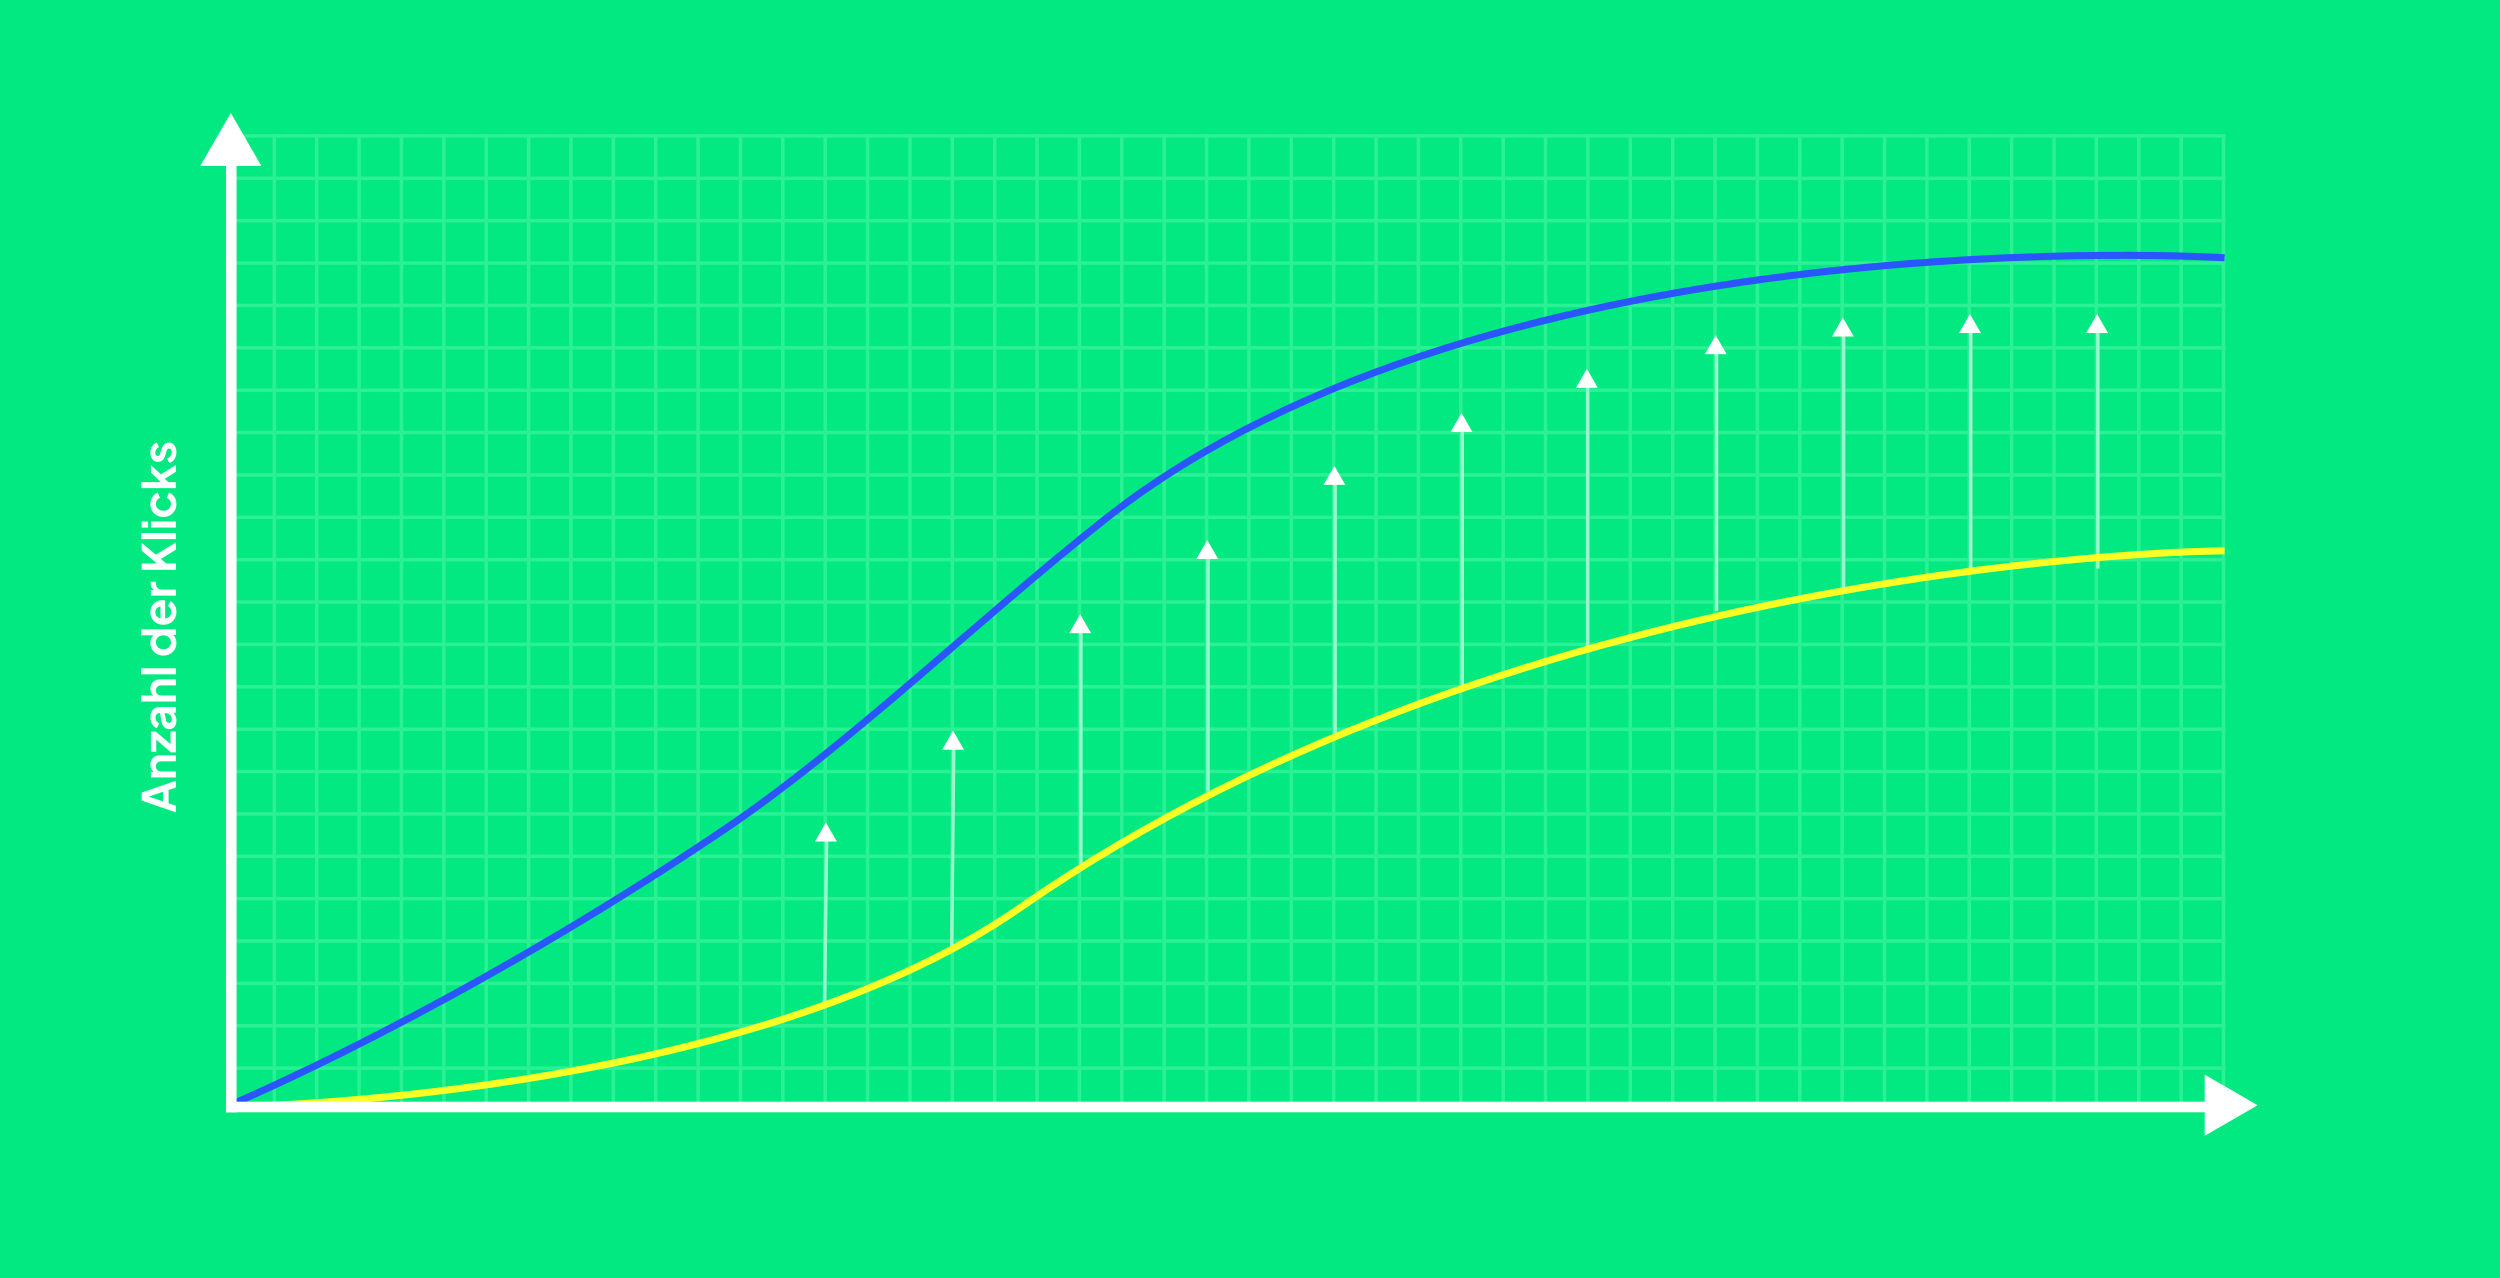 <?xml version="1.0" encoding="UTF-8"?> <svg xmlns="http://www.w3.org/2000/svg" xmlns:xlink="http://www.w3.org/1999/xlink" version="1.1" id="Layer_1" x="0px" y="0px" width="708px" height="362px" viewBox="0 0 708 362" style="enable-background:new 0 0 708 362;" xml:space="preserve"> <style type="text/css"> .st0{fill:#01E980;} .st1{fill:#FFFFFF;} .st2{fill:none;stroke:#2BF094;stroke-miterlimit:10;} .st3{fill:none;stroke:#F8FF25;stroke-width:2;stroke-miterlimit:10;} .st4{fill:none;stroke:#96F8CB;stroke-miterlimit:10;} .st5{fill:none;stroke:#2A55FF;stroke-width:2;stroke-miterlimit:10;} </style> <rect x="0" class="st0" width="708" height="362"></rect> <g> <g> <path class="st1" d="M49.808,230.076l-9.685-3.342v-2.287l9.685-3.342v1.924l-2.067,0.689v3.744l2.067,0.701V230.076z M46.168,226.955v-2.717l-4.811,1.6v-0.494L46.168,226.955z"></path> <path class="st1" d="M49.808,220.184h-7.072v-1.613h1.391l-0.247,0.131c-0.425-0.165-0.748-0.436-0.969-0.812 s-0.332-0.816-0.332-1.32c0-0.52,0.113-0.98,0.338-1.384c0.226-0.403,0.54-0.718,0.943-0.942c0.402-0.226,0.869-0.338,1.397-0.338 h4.55v1.703H45.66c-0.312,0-0.58,0.061-0.806,0.182s-0.398,0.291-0.52,0.507c-0.122,0.217-0.183,0.464-0.183,0.741 s0.061,0.524,0.183,0.74c0.121,0.217,0.294,0.387,0.52,0.508s0.494,0.182,0.806,0.182h4.147V220.184z"></path> <path class="st1" d="M49.808,213.072H48.43l-4.759-4.108l0.586-0.26v4.187h-1.521v-5.695h1.391l4.758,4.031l-0.585,0.26v-4.316 h1.508V213.072z"></path> <path class="st1" d="M49.964,204.062c0,0.494-0.083,0.926-0.247,1.294c-0.165,0.368-0.401,0.652-0.709,0.852 s-0.665,0.299-1.072,0.299c-0.39,0-0.738-0.089-1.047-0.267c-0.307-0.178-0.565-0.448-0.773-0.812 c-0.208-0.363-0.354-0.823-0.441-1.378l-0.377-2.301h1.3l0.351,1.976c0.062,0.338,0.167,0.59,0.319,0.754 c0.151,0.165,0.353,0.248,0.604,0.248c0.242,0,0.435-0.094,0.578-0.28c0.143-0.187,0.215-0.418,0.215-0.695 c0-0.355-0.076-0.669-0.228-0.942c-0.152-0.273-0.362-0.482-0.631-0.631c-0.269-0.146-0.559-0.221-0.871-0.221h-1.833 c-0.303,0-0.557,0.117-0.761,0.352c-0.203,0.233-0.306,0.545-0.306,0.936c0,0.363,0.101,0.688,0.3,0.969s0.455,0.487,0.767,0.617 l-0.676,1.391c-0.373-0.139-0.696-0.357-0.969-0.656c-0.273-0.299-0.487-0.652-0.644-1.06c-0.156-0.407-0.234-0.849-0.234-1.325 c0-0.581,0.106-1.093,0.318-1.535c0.212-0.441,0.509-0.786,0.89-1.033c0.382-0.247,0.819-0.37,1.313-0.37h4.706v1.612h-1.209 l-0.013-0.365c0.294,0.183,0.546,0.402,0.754,0.657c0.208,0.256,0.364,0.542,0.468,0.858S49.964,203.673,49.964,204.062z"></path> <path class="st1" d="M49.808,198.682h-9.841v-1.717h4.16l-0.247,0.234c-0.425-0.164-0.748-0.436-0.969-0.812 s-0.332-0.816-0.332-1.319c0-0.521,0.113-0.981,0.338-1.384c0.226-0.404,0.54-0.718,0.943-0.943 c0.402-0.225,0.869-0.338,1.397-0.338h4.55v1.703H45.66c-0.312,0-0.58,0.061-0.806,0.182s-0.398,0.289-0.52,0.501 c-0.122,0.212-0.183,0.462-0.183,0.747c0,0.277,0.061,0.525,0.183,0.741c0.121,0.217,0.294,0.386,0.52,0.507 s0.494,0.182,0.806,0.182h4.147V198.682z"></path> <path class="st1" d="M49.808,190.973h-9.841v-1.717h9.841V190.973z"></path> <path class="st1" d="M49.964,182.08c0,0.686-0.163,1.299-0.487,1.84c-0.325,0.542-0.77,0.969-1.333,1.281 c-0.563,0.312-1.188,0.467-1.872,0.467c-0.693,0-1.317-0.157-1.872-0.474s-0.996-0.743-1.326-1.28s-0.494-1.145-0.494-1.82 c0-0.537,0.106-1.016,0.318-1.437c0.212-0.421,0.509-0.752,0.89-0.995l0.352,0.26h-4.173v-1.702h9.841v1.612h-1.365l0.338-0.183 c0.391,0.243,0.686,0.581,0.885,1.015S49.964,181.569,49.964,182.08z M48.403,181.898c0-0.381-0.091-0.721-0.272-1.021 c-0.183-0.299-0.434-0.532-0.754-0.702c-0.321-0.168-0.689-0.254-1.105-0.254c-0.407,0-0.771,0.086-1.092,0.254 c-0.32,0.17-0.572,0.403-0.754,0.702c-0.183,0.3-0.273,0.64-0.273,1.021c0,0.382,0.091,0.725,0.273,1.027 c0.182,0.303,0.434,0.539,0.754,0.709c0.32,0.168,0.685,0.253,1.092,0.253c0.416,0,0.784-0.085,1.105-0.253 c0.32-0.17,0.571-0.406,0.754-0.709C48.312,182.623,48.403,182.28,48.403,181.898z"></path> <path class="st1" d="M49.964,173.279c0,0.729-0.165,1.367-0.494,1.918s-0.775,0.977-1.339,1.28s-1.188,0.455-1.872,0.455 c-0.711,0-1.341-0.155-1.892-0.468s-0.986-0.732-1.307-1.262c-0.32-0.527-0.481-1.126-0.481-1.793 c0-0.555,0.091-1.043,0.273-1.463s0.434-0.777,0.754-1.072c0.321-0.295,0.688-0.52,1.099-0.676 c0.412-0.156,0.856-0.234,1.333-0.234c0.13,0,0.258,0.006,0.383,0.02c0.126,0.013,0.24,0.037,0.345,0.071v5.46h-1.313v-4.498 l0.611,0.819c-0.398-0.087-0.754-0.071-1.065,0.046c-0.312,0.116-0.56,0.307-0.741,0.571c-0.183,0.265-0.273,0.583-0.273,0.956 c0,0.355,0.091,0.672,0.273,0.949c0.182,0.277,0.441,0.486,0.779,0.63c0.339,0.144,0.75,0.197,1.235,0.163 c0.434,0.034,0.817-0.024,1.15-0.176c0.334-0.152,0.592-0.377,0.773-0.676c0.183-0.299,0.273-0.645,0.273-1.034 s-0.082-0.722-0.247-0.994c-0.165-0.273-0.386-0.487-0.663-0.644l0.676-1.378c0.338,0.139,0.638,0.355,0.897,0.649 c0.26,0.295,0.464,0.646,0.61,1.053C49.89,172.361,49.964,172.803,49.964,173.279z"></path> <path class="st1" d="M49.808,168.691h-7.072v-1.613h1.573l-0.234,0.131c-0.528-0.165-0.896-0.423-1.104-0.773 c-0.208-0.352-0.312-0.773-0.312-1.268v-0.416h1.521v0.611c0,0.484,0.147,0.875,0.442,1.17c0.294,0.295,0.71,0.441,1.247,0.441 h3.939V168.691z"></path> <path class="st1" d="M49.808,161.372h-9.685v-1.781h5.044l-0.169,0.481l-4.875-4.121v-2.223l4.589,3.86l-1.261-0.104l6.357-3.873 v2.08l-4.264,2.6l1.547,1.3h2.717V161.372z"></path> <path class="st1" d="M49.808,152.688h-9.841v-1.716h9.841V152.688z"></path> <path class="st1" d="M41.942,149.412h-1.82v-1.717h1.82V149.412z M49.808,149.412h-7.072v-1.717h7.072V149.412z"></path> <path class="st1" d="M49.964,142.717c0,0.711-0.163,1.344-0.487,1.898c-0.325,0.555-0.768,0.994-1.326,1.319 c-0.56,0.325-1.189,0.487-1.892,0.487s-1.33-0.16-1.885-0.48s-0.993-0.761-1.313-1.32c-0.32-0.559-0.481-1.193-0.481-1.904 c0-0.502,0.089-0.971,0.267-1.404c0.178-0.433,0.422-0.808,0.735-1.124c0.312-0.316,0.676-0.544,1.092-0.683l0.663,1.495 c-0.364,0.13-0.652,0.349-0.865,0.657c-0.212,0.307-0.318,0.66-0.318,1.059c0,0.373,0.089,0.705,0.267,0.994 c0.178,0.291,0.429,0.519,0.754,0.684c0.325,0.164,0.691,0.246,1.099,0.246c0.416,0,0.784-0.082,1.105-0.246 c0.32-0.165,0.571-0.393,0.754-0.684c0.182-0.289,0.272-0.621,0.272-0.994c0-0.407-0.108-0.76-0.324-1.059 c-0.217-0.3-0.508-0.519-0.871-0.657l0.676-1.495c0.398,0.139,0.756,0.364,1.072,0.676c0.316,0.312,0.563,0.686,0.741,1.118 C49.875,141.733,49.964,142.205,49.964,142.717z"></path> <path class="st1" d="M49.808,138.232h-9.841v-1.717h6.448l-0.195,0.65l-3.484-3.328v-2.119l2.847,2.613l4.225-2.665v1.95 l-3.666,2.314l-0.208-1.015l2.301,2.132l-1.053-0.533h2.626V138.232z"></path> <path class="st1" d="M49.964,128.027c0,0.754-0.18,1.41-0.54,1.969c-0.359,0.56-0.847,0.947-1.462,1.164l-0.611-1.287 c0.398-0.182,0.711-0.436,0.936-0.76c0.226-0.326,0.339-0.688,0.339-1.086c0-0.303-0.069-0.546-0.208-0.729 c-0.139-0.182-0.321-0.272-0.546-0.272c-0.139,0-0.254,0.036-0.345,0.11s-0.169,0.172-0.234,0.293 c-0.064,0.121-0.119,0.26-0.162,0.416l-0.325,1.156c-0.165,0.59-0.427,1.038-0.786,1.346c-0.36,0.308-0.782,0.461-1.268,0.461 c-0.434,0-0.812-0.109-1.138-0.331c-0.325-0.221-0.579-0.528-0.761-0.923s-0.273-0.848-0.273-1.358 c0-0.667,0.161-1.257,0.481-1.769c0.321-0.511,0.771-0.875,1.353-1.092l0.61,1.301c-0.32,0.121-0.574,0.324-0.761,0.61 c-0.186,0.286-0.279,0.606-0.279,0.962c0,0.286,0.063,0.512,0.188,0.676c0.126,0.165,0.297,0.248,0.514,0.248 c0.121,0,0.229-0.035,0.325-0.104s0.174-0.167,0.233-0.292c0.062-0.126,0.117-0.271,0.17-0.436l0.338-1.131 c0.173-0.581,0.434-1.029,0.779-1.346c0.347-0.316,0.771-0.475,1.274-0.475c0.425,0,0.8,0.112,1.124,0.338 c0.325,0.225,0.579,0.537,0.761,0.936C49.873,127.021,49.964,127.49,49.964,128.027z"></path> </g> </g> <g> <g> <line class="st2" x1="77.696" y1="38" x2="77.696" y2="312.5"></line> <line class="st2" x1="89.696" y1="38" x2="89.696" y2="312.5"></line> <line class="st2" x1="101.696" y1="38" x2="101.696" y2="312.5"></line> <line class="st2" x1="113.696" y1="38" x2="113.696" y2="312.5"></line> <line class="st2" x1="125.696" y1="38" x2="125.696" y2="312.5"></line> <line class="st2" x1="137.696" y1="38" x2="137.696" y2="312.5"></line> <line class="st2" x1="149.696" y1="38" x2="149.696" y2="312.5"></line> <line class="st2" x1="161.696" y1="38" x2="161.696" y2="312.5"></line> <line class="st2" x1="173.696" y1="38" x2="173.696" y2="312.5"></line> <line class="st2" x1="185.696" y1="38" x2="185.696" y2="312.5"></line> <line class="st2" x1="197.696" y1="38" x2="197.696" y2="312.5"></line> <line class="st2" x1="209.696" y1="38" x2="209.696" y2="312.5"></line> <line class="st2" x1="221.696" y1="38" x2="221.696" y2="312.5"></line> <line class="st2" x1="233.696" y1="38" x2="233.696" y2="312.5"></line> <line class="st2" x1="245.696" y1="38" x2="245.696" y2="312.5"></line> <line class="st2" x1="257.696" y1="38" x2="257.696" y2="312.5"></line> <line class="st2" x1="269.696" y1="38" x2="269.696" y2="312.5"></line> <line class="st2" x1="281.696" y1="38" x2="281.696" y2="312.5"></line> <line class="st2" x1="293.696" y1="38" x2="293.696" y2="312.5"></line> <line class="st2" x1="305.696" y1="38" x2="305.696" y2="312.5"></line> <line class="st2" x1="317.696" y1="38" x2="317.696" y2="312.5"></line> <line class="st2" x1="329.696" y1="38" x2="329.696" y2="312.5"></line> <line class="st2" x1="341.696" y1="38" x2="341.696" y2="312.5"></line> <line class="st2" x1="353.696" y1="38" x2="353.696" y2="312.5"></line> <line class="st2" x1="365.696" y1="38" x2="365.696" y2="312.5"></line> <line class="st2" x1="377.696" y1="38" x2="377.696" y2="312.5"></line> <line class="st2" x1="389.696" y1="38" x2="389.696" y2="312.5"></line> <line class="st2" x1="401.696" y1="38" x2="401.696" y2="312.5"></line> <line class="st2" x1="413.696" y1="38" x2="413.696" y2="312.5"></line> <line class="st2" x1="425.696" y1="38" x2="425.696" y2="312.5"></line> <line class="st2" x1="437.696" y1="38" x2="437.696" y2="312.5"></line> <line class="st2" x1="449.696" y1="38" x2="449.696" y2="312.5"></line> <line class="st2" x1="461.696" y1="38" x2="461.696" y2="312.5"></line> <line class="st2" x1="473.696" y1="38" x2="473.696" y2="312.5"></line> <line class="st2" x1="485.696" y1="38" x2="485.696" y2="312.5"></line> <line class="st2" x1="497.696" y1="38" x2="497.696" y2="312.5"></line> <line class="st2" x1="509.696" y1="38" x2="509.696" y2="312.5"></line> <line class="st2" x1="521.696" y1="38" x2="521.696" y2="312.5"></line> <line class="st2" x1="533.696" y1="38" x2="533.696" y2="312.5"></line> <line class="st2" x1="545.696" y1="38" x2="545.696" y2="312.5"></line> <line class="st2" x1="557.696" y1="38" x2="557.696" y2="312.5"></line> <line class="st2" x1="569.696" y1="38" x2="569.696" y2="312.5"></line> <line class="st2" x1="581.696" y1="38" x2="581.696" y2="312.5"></line> <line class="st2" x1="593.696" y1="38" x2="593.696" y2="312.5"></line> <line class="st2" x1="605.696" y1="38" x2="605.696" y2="312.5"></line> <line class="st2" x1="617.696" y1="38" x2="617.696" y2="312.5"></line> <line class="st2" x1="629.696" y1="38" x2="629.696" y2="312.5"></line> </g> <g> <line class="st2" x1="65.5" y1="38.5" x2="630.25" y2="38.5"></line> <line class="st2" x1="65.5" y1="50.5" x2="630.25" y2="50.5"></line> <line class="st2" x1="65.5" y1="62.5" x2="630.25" y2="62.5"></line> <line class="st2" x1="65.5" y1="74.5" x2="630.25" y2="74.5"></line> <line class="st2" x1="65.5" y1="86.5" x2="630.25" y2="86.5"></line> <line class="st2" x1="65.5" y1="98.5" x2="630.25" y2="98.5"></line> <line class="st2" x1="65.5" y1="110.5" x2="630.25" y2="110.5"></line> <line class="st2" x1="65.5" y1="122.5" x2="630.25" y2="122.5"></line> <line class="st2" x1="65.5" y1="134.5" x2="630.25" y2="134.5"></line> <line class="st2" x1="65.5" y1="146.5" x2="630.25" y2="146.5"></line> <line class="st2" x1="65.5" y1="158.5" x2="630.25" y2="158.5"></line> <line class="st2" x1="65.5" y1="170.5" x2="630.25" y2="170.5"></line> <line class="st2" x1="65.5" y1="182.5" x2="630.25" y2="182.5"></line> <line class="st2" x1="65.5" y1="194.5" x2="630.25" y2="194.5"></line> <line class="st2" x1="65.5" y1="206.5" x2="630.25" y2="206.5"></line> <line class="st2" x1="65.5" y1="218.5" x2="630.25" y2="218.5"></line> <line class="st2" x1="65.5" y1="230.5" x2="630.25" y2="230.5"></line> <line class="st2" x1="65.5" y1="242.5" x2="630.25" y2="242.5"></line> <line class="st2" x1="65.5" y1="254.5" x2="630.25" y2="254.5"></line> <line class="st2" x1="65.5" y1="266.5" x2="630.25" y2="266.5"></line> <line class="st2" x1="65.5" y1="278.5" x2="630.25" y2="278.5"></line> <line class="st2" x1="65.5" y1="290.5" x2="630.25" y2="290.5"></line> <line class="st2" x1="65.5" y1="302.5" x2="630.25" y2="302.5"></line> </g> </g> <path class="st5" d="M630,73c0,0-207-13-317,74c-36.105,28.556-72.975,64.385-108,88c-76.356,51.481-140,78-140,78"></path> <g> <line class="st4" x1="594.108" y1="161" x2="594.108" y2="92.528"></line> <polygon class="st1" points="593.902,88.95 590.804,94.316 597,94.316 "></polygon> </g> <g> <line class="st4" x1="558.108" y1="161" x2="558.108" y2="92.528"></line> <polygon class="st1" points="557.902,88.95 554.804,94.316 561,94.316 "></polygon> </g> <g> <line class="st4" x1="522.108" y1="167" x2="522.108" y2="93.528"></line> <polygon class="st1" points="521.902,89.95 518.804,95.316 525,95.316 "></polygon> </g> <g> <line class="st4" x1="486.108" y1="173" x2="486.108" y2="98.528"></line> <polygon class="st1" points="485.902,94.95 482.804,100.316 489,100.316 "></polygon> </g> <g> <line class="st4" x1="449.608" y1="183" x2="449.608" y2="108.028"></line> <polygon class="st1" points="449.402,104.45 446.304,109.816 452.5,109.816 "></polygon> </g> <g> <line class="st4" x1="414.108" y1="195" x2="414.108" y2="120.528"></line> <polygon class="st1" points="413.902,116.95 410.804,122.316 417,122.316 "></polygon> </g> <g> <line class="st4" x1="378.108" y1="208" x2="378.108" y2="135.528"></line> <polygon class="st1" points="377.902,131.95 374.804,137.316 381,137.316 "></polygon> </g> <g> <line class="st4" x1="342.108" y1="225" x2="342.108" y2="156.528"></line> <polygon class="st1" points="341.902,152.95 338.804,158.316 345,158.316 "></polygon> </g> <g> <line class="st4" x1="306.108" y1="246" x2="306.108" y2="177.528"></line> <polygon class="st1" points="305.902,173.95 302.804,179.316 309,179.316 "></polygon> </g> <g> <line class="st4" x1="269.5" y1="269" x2="270.108" y2="210.528"></line> <polygon class="st1" points="269.902,206.95 266.804,212.316 273,212.316 "></polygon> </g> <g> <line class="st4" x1="233.5" y1="285" x2="234.108" y2="236.528"></line> <polygon class="st1" points="233.902,232.95 230.804,238.316 237,238.316 "></polygon> </g> <path class="st3" d="M630,156c0,0-196.808,0.613-341,101c-79,55-225,56.5-225,56.5"></path> <g> <polygon class="st1" points="639.366,313 624.366,304.34 624.366,321.66 "></polygon> <rect x="343" y="33" transform="matrix(-1.836970e-16 1 -1 -1.836970e-16 658 -31)" class="st1" width="3" height="561"></rect> </g> <g> <polygon class="st1" points="65.366,32 56.706,47 74.026,47 "></polygon> <rect x="64" y="46" class="st1" width="3" height="269"></rect> </g> </svg> 